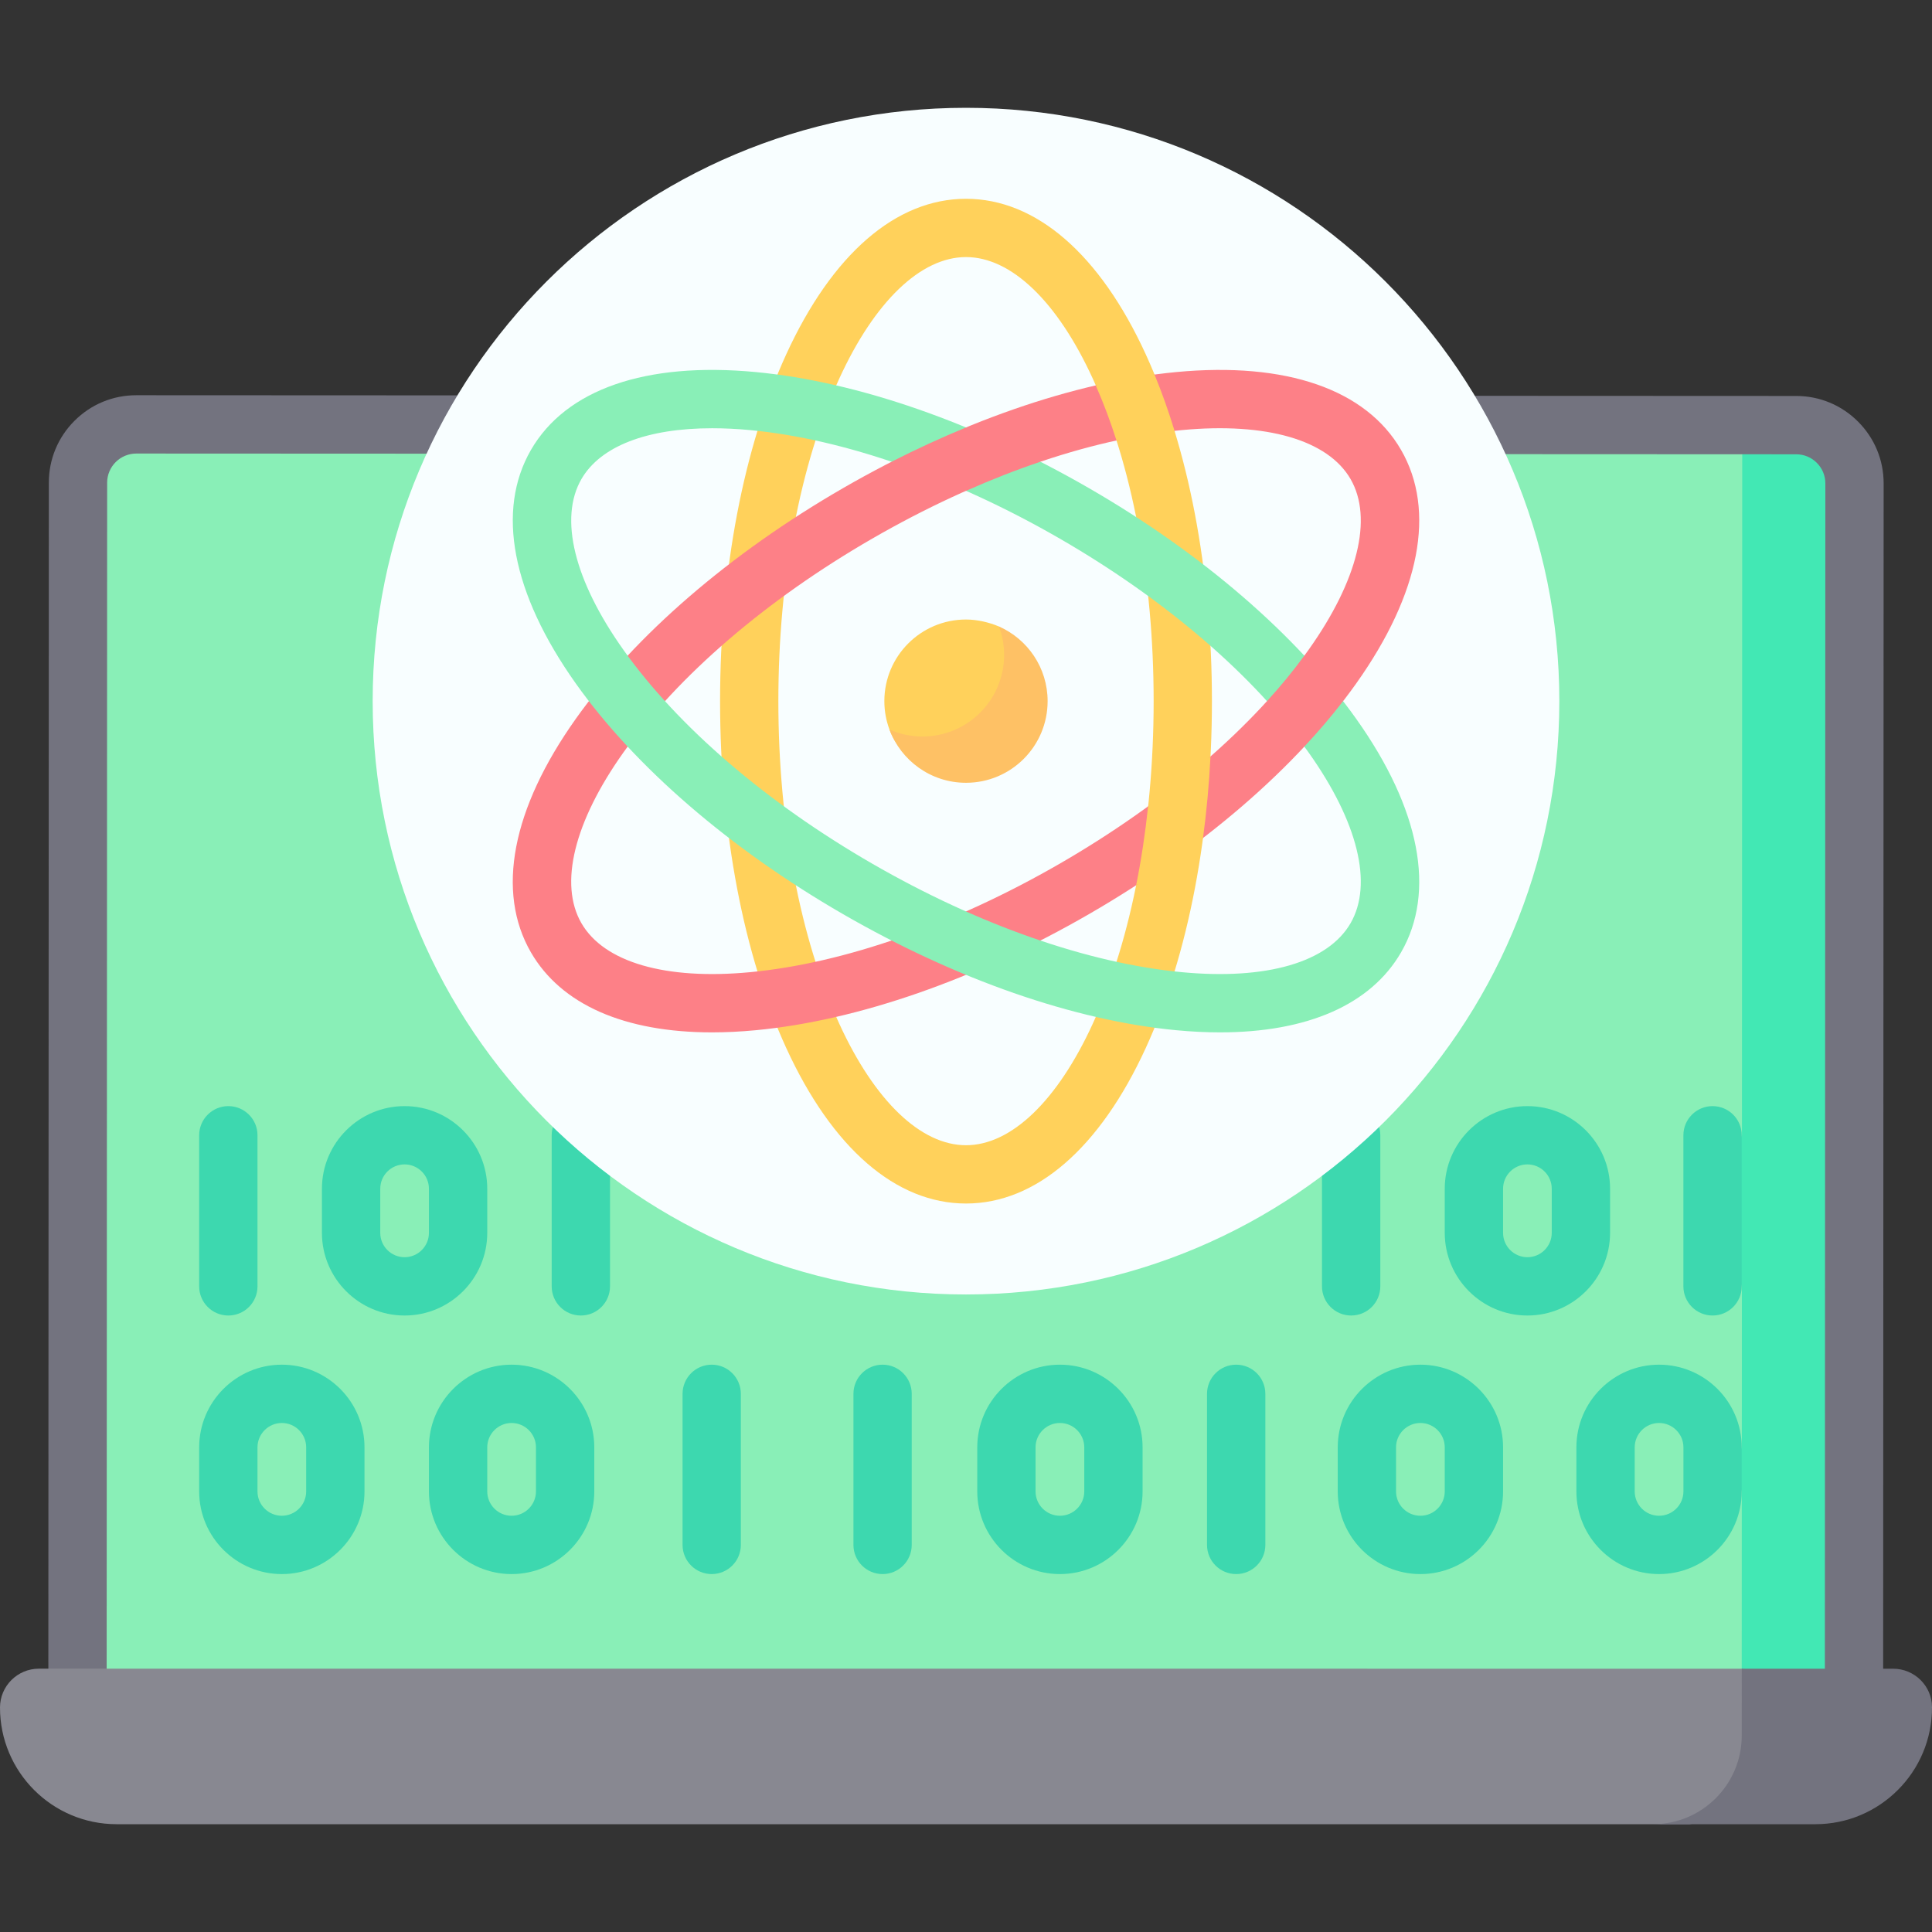 <svg width="65" height="65" viewBox="0 0 65 65" fill="none" xmlns="http://www.w3.org/2000/svg">
<rect x="0" y="0" width="65" height="65" fill="#333333" stroke="none"/>
<g clip-path="url(#clip0_2330_2866)">
<path d="M2.607 57.315L2.624 16.238C2.624 15.155 3.503 14.277 4.586 14.277L60.431 14.303C61.515 14.303 62.393 15.182 62.392 16.266L62.375 57.342L2.607 57.315Z" fill="#89EFB7"/>
<path d="M62.392 16.265L62.376 57.342L58.598 57.341L58.601 50.177L58.336 49.436L58.602 48.694L58.604 43.278L57.617 40.736L58.606 38.194L58.616 14.302L60.505 14.303C61.547 14.304 62.393 15.182 62.392 16.265Z" fill="#42E8B4"/>
<path d="M62.376 58.323H62.375C61.833 58.323 61.394 57.884 61.395 57.342L61.412 16.265C61.412 16.003 61.31 15.757 61.125 15.572C60.939 15.386 60.693 15.284 60.431 15.284L4.586 15.259H4.586C4.045 15.259 3.605 15.698 3.605 16.239L3.6 29.776L3.588 57.316C3.588 57.857 3.148 58.296 2.607 58.296C2.607 58.296 2.607 58.296 2.606 58.296C2.065 58.296 1.626 57.856 1.626 57.315L1.64 25.17L1.643 16.238C1.643 15.452 1.95 14.713 2.506 14.158C3.062 13.602 3.8 13.297 4.586 13.297H4.587L60.432 13.322C61.218 13.322 61.957 13.629 62.512 14.185C63.068 14.741 63.374 15.48 63.373 16.266L63.356 57.343C63.356 57.884 62.917 58.323 62.376 58.323Z" fill="#73737F"/>
<path d="M63.057 56.925C63.779 56.925 64.288 57.188 64.288 57.91C64.288 60.077 61.679 60.938 59.512 60.938L56.847 61.373L3.923 61.373C1.757 61.373 0 59.616 0 57.449C0 56.727 0.586 56.141 1.308 56.141L58.6 56.142L63.057 56.925Z" fill="#888891"/>
<path d="M65 57.434C65.004 58.524 64.564 59.511 63.85 60.223C63.14 60.934 62.16 61.373 61.077 61.373H55.616C57.263 61.373 58.598 60.038 58.599 58.391L58.6 56.142H63.692C64.408 56.142 64.997 56.718 65 57.434Z" fill="#73737F"/>
<path d="M57.617 44.259C57.076 44.259 56.636 43.82 56.636 43.278V38.194C56.636 37.653 57.076 37.214 57.617 37.214C58.159 37.214 58.598 37.653 58.598 38.194V43.278C58.598 43.82 58.159 44.259 57.617 44.259Z" fill="#3DD8AF"/>
<path d="M51.388 44.259C49.855 44.259 48.607 43.011 48.607 41.478V39.994C48.607 38.461 49.855 37.214 51.388 37.214C52.921 37.214 54.169 38.461 54.169 39.994V41.478C54.169 43.011 52.921 44.259 51.388 44.259ZM51.388 39.175C50.936 39.175 50.569 39.542 50.569 39.994V41.478C50.569 41.929 50.936 42.297 51.388 42.297C51.84 42.297 52.207 41.929 52.207 41.478V39.994C52.207 39.543 51.84 39.175 51.388 39.175Z" fill="#3DD8AF"/>
<path d="M41.59 52.958C41.048 52.958 40.609 52.519 40.609 51.977V46.894C40.609 46.352 41.048 45.913 41.59 45.913C42.132 45.913 42.571 46.352 42.571 46.894V51.977C42.571 52.519 42.132 52.958 41.59 52.958Z" fill="#3DD8AF"/>
<path d="M29.694 52.958C29.152 52.958 28.713 52.519 28.713 51.977V46.894C28.713 46.352 29.152 45.913 29.694 45.913C30.235 45.913 30.674 46.352 30.674 46.894V51.977C30.674 52.519 30.235 52.958 29.694 52.958Z" fill="#3DD8AF"/>
<path d="M23.945 52.958C23.403 52.958 22.964 52.519 22.964 51.977V46.894C22.964 46.352 23.403 45.913 23.945 45.913C24.486 45.913 24.925 46.352 24.925 46.894V51.977C24.925 52.519 24.486 52.958 23.945 52.958Z" fill="#3DD8AF"/>
<path d="M35.66 52.958C34.126 52.958 32.879 51.711 32.879 50.177V48.694C32.879 47.161 34.126 45.913 35.66 45.913C37.193 45.913 38.441 47.161 38.441 48.694V50.177C38.441 51.711 37.193 52.958 35.66 52.958ZM35.66 47.875C35.208 47.875 34.84 48.242 34.84 48.694V50.177C34.84 50.629 35.208 50.996 35.66 50.996C36.111 50.996 36.479 50.629 36.479 50.177V48.694C36.479 48.242 36.111 47.875 35.66 47.875Z" fill="#3DD8AF"/>
<path d="M45.458 44.259C44.916 44.259 44.477 43.82 44.477 43.278V38.194C44.477 37.653 44.916 37.214 45.458 37.214C46 37.214 46.439 37.653 46.439 38.194V43.278C46.439 43.82 46 44.259 45.458 44.259Z" fill="#3DD8AF"/>
<path d="M47.788 52.958C46.254 52.958 45.007 51.711 45.007 50.177V48.694C45.007 47.161 46.254 45.913 47.788 45.913C49.321 45.913 50.569 47.161 50.569 48.694V50.177C50.569 51.711 49.321 52.958 47.788 52.958ZM47.788 47.875C47.336 47.875 46.968 48.242 46.968 48.694V50.177C46.968 50.629 47.336 50.996 47.788 50.996C48.239 50.996 48.607 50.629 48.607 50.177V48.694C48.607 48.242 48.239 47.875 47.788 47.875Z" fill="#3DD8AF"/>
<path d="M55.817 52.958C54.284 52.958 53.036 51.711 53.036 50.177V48.694C53.036 47.161 54.284 45.913 55.817 45.913C57.351 45.913 58.598 47.161 58.598 48.694V50.177C58.598 51.711 57.351 52.958 55.817 52.958ZM55.817 47.875C55.366 47.875 54.998 48.242 54.998 48.694V50.177C54.998 50.629 55.366 50.996 55.817 50.996C56.269 50.996 56.637 50.629 56.637 50.177V48.694C56.637 48.242 56.269 47.875 55.817 47.875Z" fill="#3DD8AF"/>
<path d="M7.682 44.259C7.14 44.259 6.701 43.82 6.701 43.278V38.194C6.701 37.653 7.14 37.214 7.682 37.214C8.224 37.214 8.663 37.653 8.663 38.194V43.278C8.663 43.82 8.224 44.259 7.682 44.259Z" fill="#3DD8AF"/>
<path d="M13.612 44.259C12.079 44.259 10.831 43.011 10.831 41.478V39.994C10.831 38.461 12.079 37.214 13.612 37.214C15.146 37.214 16.393 38.461 16.393 39.994V41.478C16.393 43.011 15.146 44.259 13.612 44.259ZM13.612 39.175C13.16 39.175 12.793 39.542 12.793 39.994V41.478C12.793 41.929 13.16 42.297 13.612 42.297C14.064 42.297 14.431 41.929 14.431 41.478V39.994C14.431 39.543 14.064 39.175 13.612 39.175Z" fill="#3DD8AF"/>
<path d="M19.542 44.259C19 44.259 18.561 43.82 18.561 43.278V38.194C18.561 37.653 19 37.214 19.542 37.214C20.084 37.214 20.523 37.653 20.523 38.194V43.278C20.523 43.82 20.084 44.259 19.542 44.259Z" fill="#3DD8AF"/>
<path d="M17.212 52.958C15.679 52.958 14.431 51.711 14.431 50.177V48.694C14.431 47.161 15.679 45.913 17.212 45.913C18.746 45.913 19.994 47.161 19.994 48.694V50.177C19.994 51.711 18.746 52.958 17.212 52.958ZM17.212 47.875C16.761 47.875 16.393 48.242 16.393 48.694V50.177C16.393 50.629 16.761 50.996 17.212 50.996C17.664 50.996 18.032 50.629 18.032 50.177V48.694C18.032 48.242 17.664 47.875 17.212 47.875Z" fill="#3DD8AF"/>
<path d="M9.482 52.958C7.949 52.958 6.701 51.711 6.701 50.177V48.694C6.701 47.161 7.949 45.913 9.482 45.913C11.016 45.913 12.263 47.161 12.263 48.694V50.177C12.263 51.711 11.016 52.958 9.482 52.958ZM9.482 47.875C9.031 47.875 8.663 48.242 8.663 48.694V50.177C8.663 50.629 9.031 50.996 9.482 50.996C9.934 50.996 10.301 50.629 10.301 50.177V48.694C10.301 48.242 9.934 47.875 9.482 47.875Z" fill="#3DD8AF"/>
<path d="M32.5 43.551C43.525 43.551 52.462 34.614 52.462 23.589C52.462 12.565 43.525 3.627 32.5 3.627C21.475 3.627 12.538 12.565 12.538 23.589C12.538 34.614 21.475 43.551 32.5 43.551Z" fill="#F8FEFF"/>
<path d="M34.951 23.531C34.951 25.048 34.017 25.974 32.5 25.974C31.319 25.974 30.313 25.59 29.925 24.544C29.814 24.247 29.753 23.925 29.753 23.589C29.753 22.072 30.983 20.843 32.5 20.843C32.879 20.843 33.282 20.939 33.61 21.078C34.488 21.624 34.951 22.393 34.951 23.531Z" fill="#FFD15B"/>
<path d="M35.246 23.589C35.246 25.106 34.017 26.336 32.5 26.336C31.319 26.336 30.312 25.59 29.925 24.544C30.264 24.696 30.64 24.779 31.035 24.779C32.552 24.779 33.782 23.55 33.782 22.033C33.782 21.697 33.721 21.376 33.61 21.078C34.574 21.503 35.246 22.468 35.246 23.589Z" fill="#FEC165"/>
<path d="M32.5 40.491C30.146 40.491 27.998 38.632 26.451 35.256C25.016 32.123 24.226 27.98 24.226 23.59C24.226 19.199 25.016 15.056 26.451 11.923C27.998 8.547 30.146 6.688 32.5 6.688C34.854 6.688 37.002 8.547 38.549 11.923C39.984 15.056 40.774 19.199 40.774 23.59C40.774 27.98 39.984 32.123 38.549 35.256C37.002 38.632 34.854 40.491 32.5 40.491ZM32.5 8.649C30.98 8.649 29.425 10.14 28.235 12.74C26.915 15.622 26.187 19.475 26.187 23.589C26.187 27.704 26.915 31.557 28.235 34.439C29.425 37.039 30.98 38.53 32.5 38.53C34.02 38.53 35.575 37.039 36.766 34.439C38.086 31.557 38.813 27.704 38.813 23.589C38.813 19.475 38.086 15.622 36.766 12.74C35.575 10.14 34.02 8.649 32.5 8.649Z" fill="#FFD15B"/>
<path d="M23.954 34.733C21.014 34.733 18.878 33.799 17.862 32.04C16.685 30.002 17.221 27.212 19.372 24.184C21.367 21.375 24.56 18.619 28.363 16.423C32.165 14.228 36.148 12.841 39.579 12.517C43.276 12.169 45.961 13.1 47.138 15.138C48.315 17.177 47.779 19.967 45.628 22.995C43.633 25.804 40.44 28.56 36.637 30.755C32.835 32.951 28.851 34.338 25.421 34.661C24.913 34.709 24.423 34.733 23.954 34.733ZM29.344 18.122C25.78 20.18 22.807 22.736 20.971 25.32C19.315 27.651 18.801 29.743 19.561 31.059C20.321 32.376 22.39 32.977 25.237 32.708C28.392 32.41 32.093 31.113 35.656 29.056C39.22 26.999 42.193 24.443 44.029 21.858C45.685 19.527 46.199 17.435 45.439 16.119C44.679 14.803 42.61 14.202 39.763 14.47C36.608 14.768 32.907 16.065 29.344 18.122Z" fill="#FD8087"/>
<path d="M39.517 14.497C39.213 14.529 38.899 15.144 38.586 15.195C38.248 15.251 37.91 14.744 37.563 14.82C37.355 14.168 37.123 13.549 36.865 12.968C37.253 12.877 37.34 11.81 37.718 11.743C37.997 11.693 38.57 12.639 38.843 12.603C39.09 13.203 39.315 13.836 39.517 14.497Z" fill="#FFD15B"/>
<path d="M40.726 25.45C40.679 26.384 40.594 27.302 40.474 28.194C40.138 28.452 39.733 30.288 39.38 30.539C38.985 30.82 38.639 29.514 38.224 29.783C38.396 28.93 38.53 28.043 38.627 27.129C38.959 26.887 39.161 25.821 39.475 25.572C39.866 25.263 40.364 25.769 40.726 25.45Z" fill="#FFD15B"/>
<path d="M41.046 34.733C40.577 34.733 40.088 34.709 39.579 34.661C36.149 34.338 32.166 32.951 28.363 30.755C24.561 28.56 21.367 25.804 19.372 22.995C17.222 19.967 16.686 17.177 17.863 15.138C19.04 13.099 21.724 12.168 25.421 12.517C28.852 12.841 32.835 14.228 36.637 16.423C40.44 18.619 43.633 21.375 45.628 24.184C47.779 27.212 48.315 30.002 47.138 32.04C46.123 33.799 43.986 34.733 41.046 34.733ZM23.959 14.408C21.774 14.408 20.202 15.009 19.561 16.119C18.802 17.435 19.315 19.527 20.971 21.859C22.807 24.443 25.78 26.999 29.344 29.056C32.907 31.113 36.608 32.411 39.763 32.708C42.61 32.977 44.679 32.376 45.439 31.059C46.199 29.743 45.685 27.651 44.029 25.32C42.193 22.736 39.22 20.18 35.657 18.122C32.093 16.065 28.393 14.768 25.237 14.47C24.791 14.428 24.364 14.408 23.959 14.408Z" fill="#89EFB7"/>
<path d="M45.186 23.59C44.79 24.104 44.354 24.615 43.882 25.119C43.673 24.832 42.863 25.404 42.627 25.119C42.44 24.894 42.83 23.812 42.627 23.589C43.087 23.084 43.508 22.573 43.882 22.06C44.054 22.243 45.296 21.875 45.458 22.06C45.742 22.384 44.934 23.263 45.186 23.59Z" fill="#FD8087"/>
<path d="M35.003 15.535C34.178 15.813 33.341 16.141 32.5 16.515C32.199 16.381 30.297 16.813 29.997 16.691C29.459 16.473 30.526 15.714 29.997 15.535C30.83 15.11 31.667 14.724 32.5 14.382C32.961 14.571 34.303 14.112 34.764 14.328C35.138 14.502 34.631 15.345 35.003 15.535Z" fill="#FD8087"/>
</g>
<defs>
<clipPath id="clip0_2330_2866">
<rect width="65" height="65" fill="white"/>
</clipPath>
</defs>
</svg>
